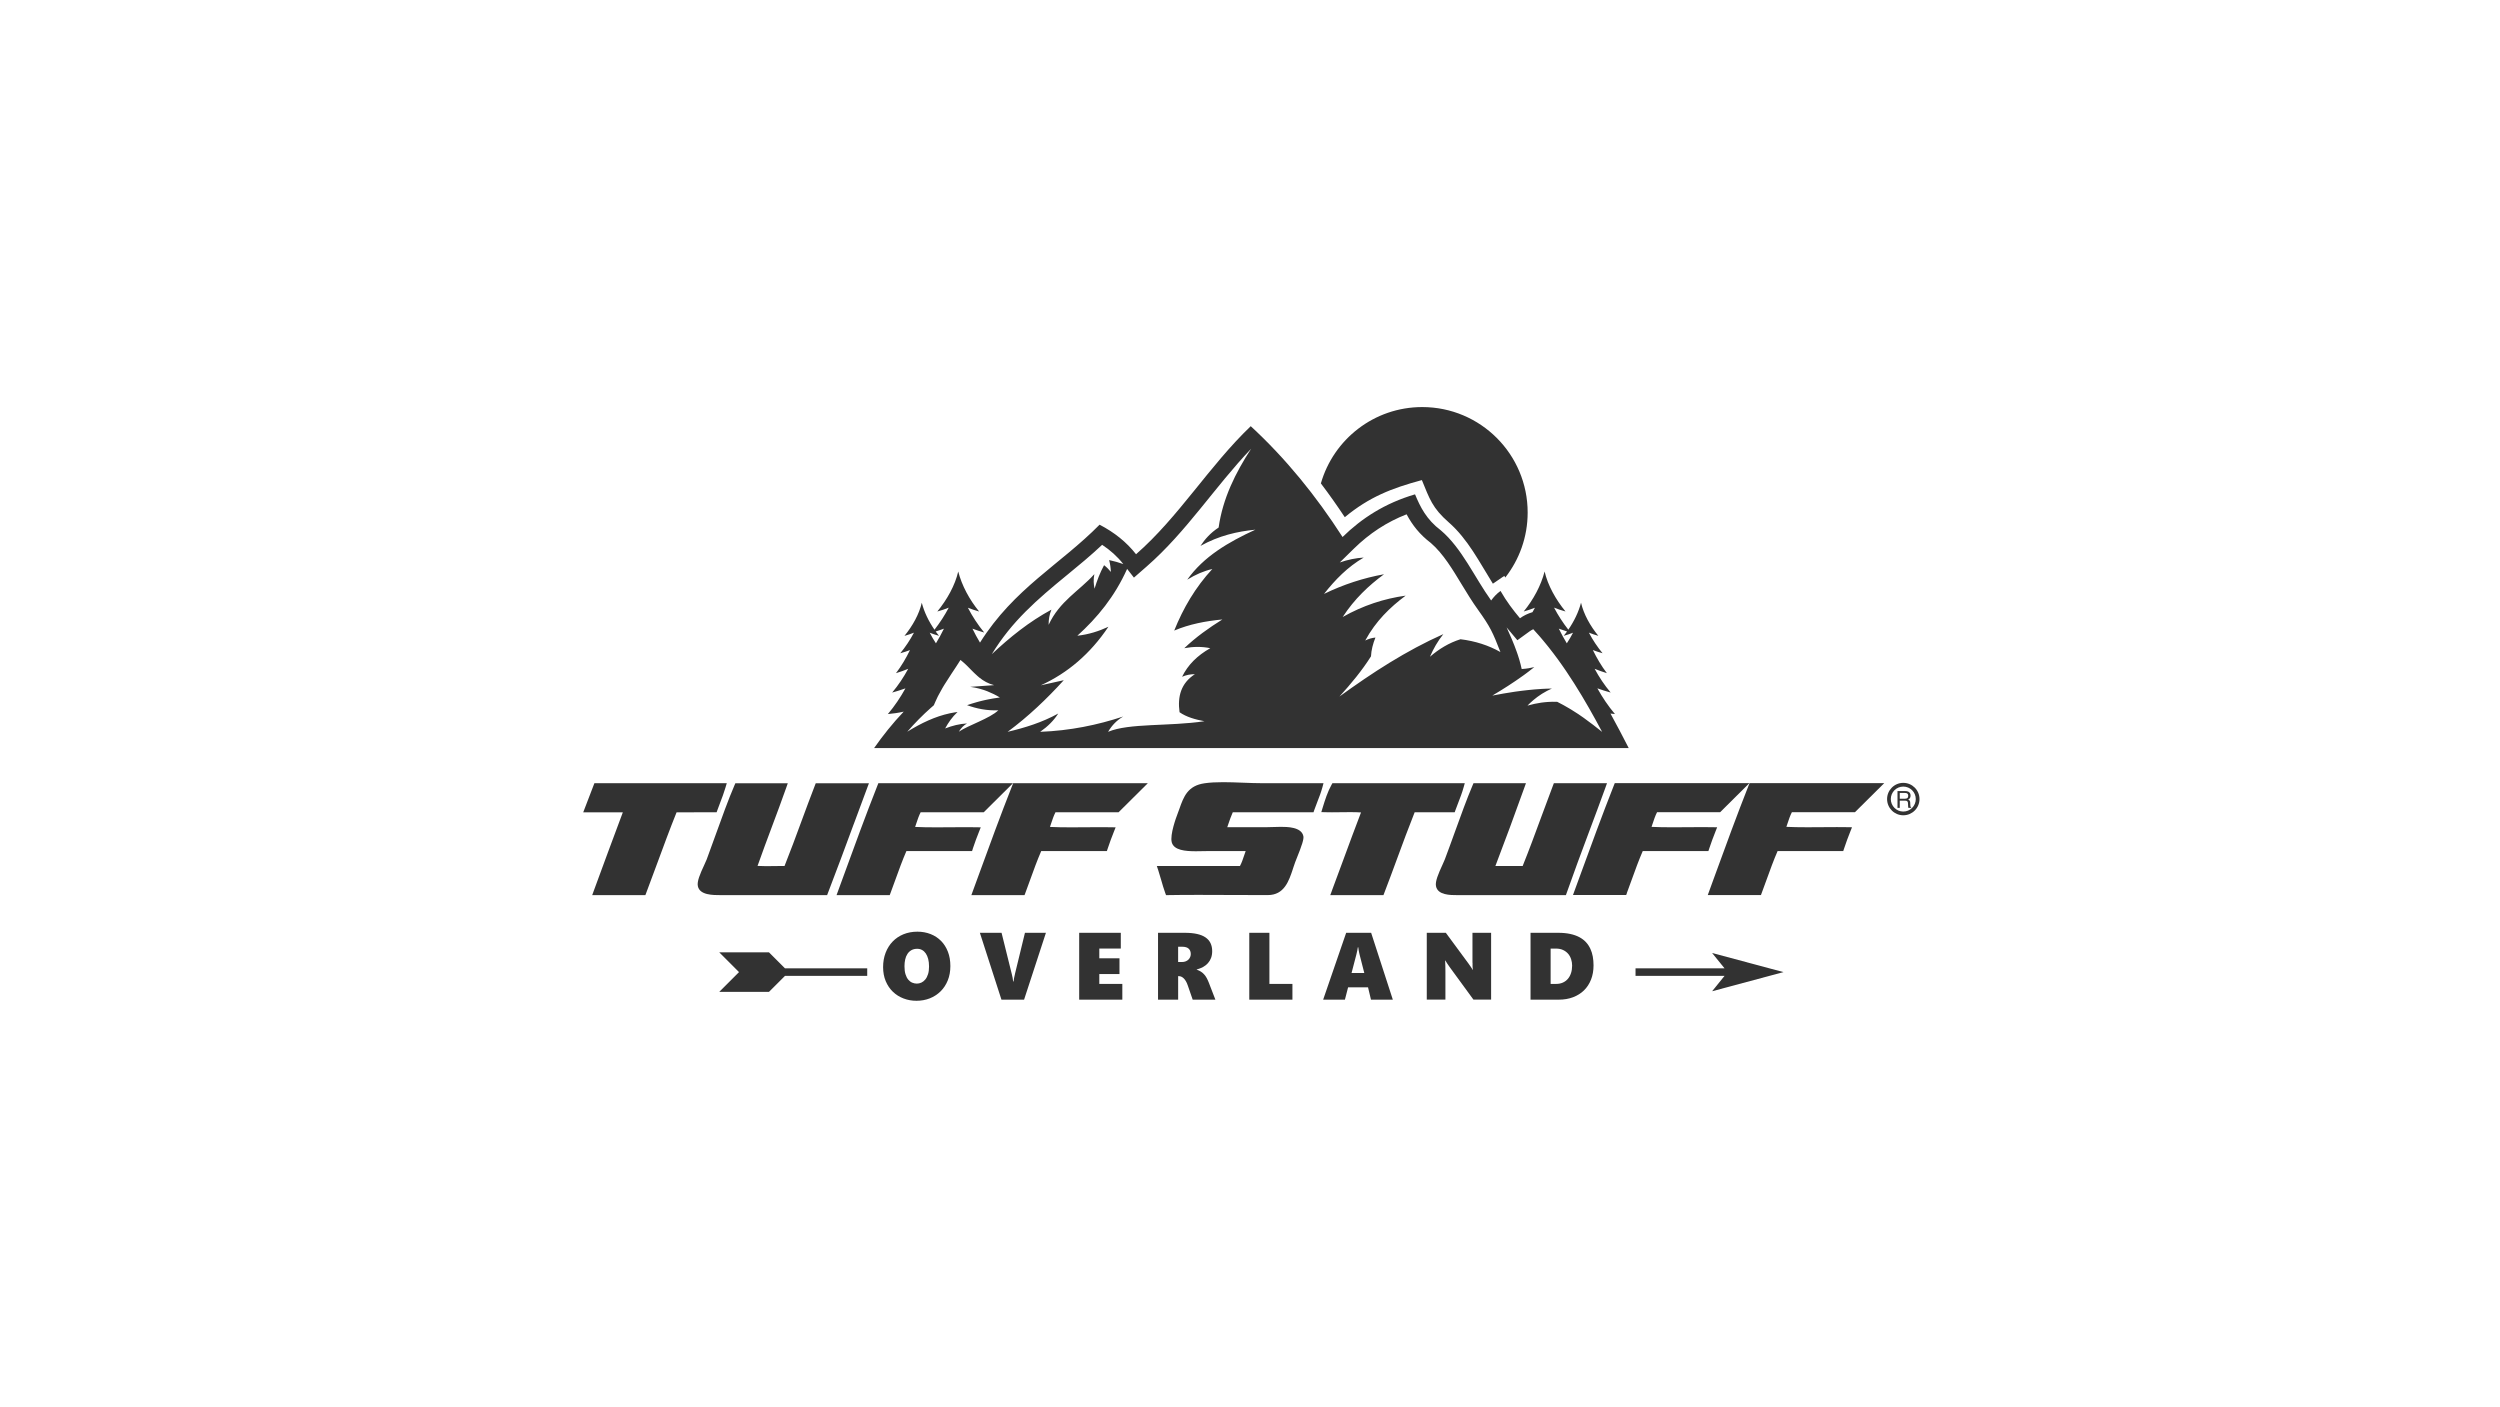 <svg xmlns="http://www.w3.org/2000/svg" fill="none" viewBox="0 0 1436 808" height="808" width="1436">
<path fill="#323232" d="M935.518 429.659C932.106 422.972 928.63 416.364 925.06 409.866C925.91 409.976 926.759 410.07 927.624 410.149C923.708 405.507 920.406 400.551 917.528 395.375C919.949 396.272 922.513 397.074 925.171 397.798C921.569 393.518 918.55 388.955 915.955 384.156C918.172 385.085 920.531 385.903 922.985 386.658C919.824 382.504 917.213 378.052 914.933 373.394C916.71 374.071 918.566 374.669 920.516 375.219C917.528 371.585 914.823 367.557 912.653 363.388C914.351 364.08 916.191 364.678 918.094 365.228C913.455 359.58 909.649 352.767 908.139 346.19C906.771 351.493 904.176 356.858 900.842 361.688C897.76 357.739 894.961 353.444 892.649 349.022C894.709 349.856 896.911 350.596 899.238 351.241C893.64 344.412 889.032 336.184 887.224 328.254C885.164 336.278 880.808 344.412 875.209 351.241C877.474 350.596 879.644 349.888 881.673 349.07C881.232 349.935 880.745 350.785 880.257 351.634C877.615 352.421 875.209 353.57 873.07 355.127C869.17 350.47 865.349 345.498 861.905 339.44C859.656 341.045 857.973 342.918 856.511 344.916C846.902 331.511 839.716 314.911 827.67 304.684C819.303 298.375 815.812 291.2 812.793 283.947C795.463 289.045 782.143 297.714 771.166 308.46C755.959 284.828 738.582 263.398 718.421 244.801C694.329 267.898 677.125 296.896 652.545 318.357C647.135 311.434 640.106 305.801 631.598 301.38C608.874 324.415 582.612 337.851 562.907 369.115C561.35 366.519 559.903 363.844 558.567 361.106C560.721 361.924 562.986 362.648 565.329 363.325C561.728 358.935 558.551 354.105 555.956 349.085C557.969 349.904 560.139 350.612 562.42 351.257C556.821 344.428 552.465 336.294 550.405 328.269C548.596 336.199 543.989 344.428 538.39 351.257C540.702 350.596 542.919 349.872 544.964 349.038C542.652 353.459 539.853 357.739 536.77 361.704C533.421 356.874 530.826 351.508 529.474 346.206C527.98 352.767 524.158 359.596 519.519 365.244C521.438 364.709 523.262 364.096 524.976 363.403C522.79 367.573 520.085 371.601 517.113 375.235C519.063 374.685 520.919 374.087 522.696 373.41C520.431 378.067 517.805 382.52 514.644 386.674C517.097 385.919 519.44 385.1 521.674 384.172C519.079 388.955 516.059 393.534 512.458 397.813C515.116 397.074 517.663 396.271 520.085 395.39C517.223 400.567 513.905 405.523 509.989 410.165C513.119 409.881 516.169 409.441 519.094 408.764C512.663 415.53 507.111 422.531 502.095 429.675H935.565L935.518 429.659ZM900.119 362.727C899.506 363.576 898.861 364.426 898.2 365.228C900.072 364.693 901.865 364.111 903.547 363.435C902.478 365.512 901.283 367.557 899.978 369.524C898.311 366.786 896.801 363.985 895.386 361.106C896.911 361.688 898.484 362.223 900.119 362.727ZM877.552 386.092C877.552 386.092 877.647 386.013 877.71 385.982C878.92 385.069 880.131 384.141 881.295 383.197C880.226 383.448 879.125 383.653 878.024 383.842C877.411 383.936 876.782 384.03 876.153 384.109C876.121 384.109 876.09 384.109 876.043 384.109C875.382 384.188 874.722 384.251 874.061 384.298C873.857 383.354 873.637 382.426 873.401 381.482C872.96 379.735 872.441 378.02 871.875 376.305C871.781 376.022 871.687 375.723 871.576 375.44C871.514 375.251 871.451 375.046 871.372 374.858C871.325 374.716 871.278 374.574 871.23 374.448C869.548 369.665 867.519 365.008 865.396 360.367C865.585 360.587 865.774 360.823 865.962 361.059C867.834 363.293 869.705 365.512 871.576 367.746C873.747 366.172 875.917 364.599 878.087 363.026L878.559 362.68C879.235 362.192 879.958 361.767 880.698 361.421C881.735 362.538 882.758 363.686 883.78 364.851C883.984 365.071 884.173 365.307 884.377 365.527C884.582 365.763 884.77 365.984 884.975 366.22C885.478 366.802 885.981 367.4 886.469 367.998C887.208 368.879 887.947 369.76 888.655 370.657C888.954 371.018 889.252 371.396 889.551 371.774C890.495 372.954 891.423 374.15 892.335 375.361C893.97 377.517 895.59 379.719 897.147 381.954C897.43 382.347 897.697 382.756 897.98 383.149C898.546 383.952 899.097 384.77 899.647 385.572C901.188 387.854 902.698 390.167 904.192 392.511C905.67 394.855 907.133 397.216 908.564 399.591C908.627 399.701 908.705 399.812 908.768 399.938C910.105 402.156 911.395 404.39 912.684 406.64C915.295 411.219 917.826 415.813 920.264 420.407C916.836 417.67 913.345 414.948 909.665 412.32C909.46 412.163 909.256 412.021 909.051 411.895C908.517 411.518 907.966 411.14 907.432 410.778C907.149 410.589 906.881 410.401 906.598 410.196C905.246 409.299 903.846 408.402 902.415 407.537C902.258 407.443 902.085 407.348 901.912 407.238C901.723 407.128 901.519 407.002 901.33 406.892C900.324 406.294 899.301 405.712 898.263 405.13C898.122 405.051 897.98 404.972 897.839 404.894C896.722 404.28 895.574 403.682 894.411 403.1H894.002C892.335 403.053 890.668 403.1 889.032 403.21C888.844 403.21 888.655 403.242 888.466 403.257C888.152 403.289 887.853 403.305 887.538 403.336C887.161 403.368 886.768 403.415 886.39 403.462C886.107 403.493 885.808 403.525 885.525 403.572C885.462 403.572 885.4 403.572 885.337 403.588C882.648 403.981 880.006 404.548 877.379 405.303C878.496 404.138 879.66 403.069 880.855 402.062C881.547 401.479 882.239 400.929 882.946 400.41C883.072 400.315 883.198 400.221 883.339 400.126C884.11 399.576 884.881 399.041 885.667 398.537C885.84 398.427 886.013 398.317 886.202 398.223C886.862 397.813 887.523 397.436 888.199 397.074C888.262 397.042 888.325 397.011 888.387 396.964C888.545 396.885 888.702 396.791 888.875 396.712C889.693 396.287 890.542 395.878 891.391 395.501C890.621 395.501 889.834 395.548 889.064 395.563C888.702 395.563 888.356 395.563 887.994 395.595C887.46 395.611 886.925 395.642 886.39 395.674C886.186 395.674 885.997 395.689 885.793 395.705C885.651 395.705 885.51 395.705 885.368 395.721C885.258 395.737 885.132 395.752 885.022 395.752C883.937 395.815 882.852 395.894 881.751 395.988C881.515 396.004 881.279 396.035 881.043 396.051C880.021 396.146 878.983 396.24 877.945 396.35C877.474 396.397 877.002 396.46 876.53 396.508C875.728 396.602 874.91 396.696 874.093 396.791C873.149 396.917 872.205 397.042 871.246 397.168C870.869 397.216 870.491 397.263 870.098 397.326C870.035 397.326 869.972 397.341 869.894 397.357C865.695 397.971 861.449 398.726 857.187 399.544C863.367 395.878 869.343 392.071 874.942 388.027C874.942 388.027 874.942 388.027 874.957 388.027C875.052 387.964 875.146 387.885 875.241 387.807C875.539 387.586 875.854 387.366 876.153 387.146C876.624 386.8 877.065 386.453 877.537 386.107L877.552 386.092ZM783.338 320.261C778.746 320.528 774.154 321.488 769.578 323.077C772.283 320.434 774.988 317.791 777.677 315.132C786.609 306.383 796.548 299.854 807.949 295.417C811.346 301.758 815.513 307.044 821.882 311.89C829.069 318.074 834.62 327.514 839.495 335.538C842.531 340.526 845.566 345.53 848.978 350.265C856.071 360.146 857.439 363.23 861.842 374.543C855.08 370.704 847.453 368.234 838.914 367.179C832.356 369.241 826.584 372.733 821.363 377.249C823.329 372.686 825.782 368.312 829.053 364.237C807.792 373.709 788.292 386.359 769.373 400.095C776.104 392.684 782.394 385.085 787.49 377.013C787.694 373.331 788.622 369.728 790.053 366.204C788.024 366.393 786.074 366.991 784.187 367.919C790.289 356.669 798.482 348.802 807.414 342.131C795.007 343.846 782.929 347.795 771.245 354.403C778.023 343.988 786.2 336.325 794.991 329.843C783.149 331.983 771.669 335.727 760.52 341.14C766.92 332.99 774.107 325.626 783.322 320.261H783.338ZM651.318 331.794C653.772 329.654 656.225 327.514 658.663 325.374C681.575 305.392 697.836 279.541 718.641 257.766C709.662 271.611 702.365 286.213 699.975 303.016C695.178 306.179 692.064 309.766 689.548 313.574C700.211 307.642 710.684 305.266 721.095 304.244C705.667 311.34 691.388 319.647 681.953 332.974C686.655 330.047 691.451 327.955 696.358 326.838C686.592 337.395 679.625 349.353 674.467 362.207C683.211 358.51 692.536 356.732 702.129 355.82C694.329 360.681 686.891 365.984 680.254 372.324C685.381 371.365 690.366 371.317 695.178 372.324C687.756 376.51 682.283 381.922 678.996 388.735C681.355 387.712 683.808 387.224 686.34 387.256C678.367 392.401 676.291 400.048 677.534 409.11C681.544 411.895 686.545 413.28 691.829 414.271C671.479 417.323 648.441 415.262 636.489 420.36C638.691 416.568 641.6 413.657 645.17 411.565C630.356 416.458 614.63 419.715 597.473 420.36C601.907 417.261 605.383 413.768 607.852 409.85C598.558 414.979 588.761 418.016 578.775 420.36C590.711 411.549 601.247 401.464 611.044 390.702C606.641 391.677 602.238 392.668 597.834 393.644C613.246 386.611 626.283 375.534 636.678 360.005C631.252 362.538 625.418 364.426 618.829 365.165C630.277 354.828 640.295 342.666 647.418 326.775C648.818 328.553 650.611 330.85 651.35 331.809L651.318 331.794ZM612.758 330.425C619.694 324.745 626.566 319.065 633.076 312.944C637.668 315.965 641.789 319.616 645.233 324.005C642.638 323.061 639.917 322.322 637.086 321.708C637.684 323.974 637.999 326.255 638.093 328.521C637.008 327.184 635.797 325.862 634.177 324.651C631.803 329.025 630.104 333.54 628.705 338.15C628.186 335.649 627.965 332.958 628.594 329.796C619.835 339.503 608.638 345.262 602.332 358.903C602.285 355.757 602.835 352.846 603.936 350.187C591.088 357.11 580.048 366.062 569.685 375.77C581.212 356.858 595.617 344.475 612.743 330.425H612.758ZM539.365 365.228C538.705 364.41 538.06 363.576 537.447 362.727C539.082 362.223 540.671 361.688 542.196 361.106C540.796 363.985 539.271 366.786 537.604 369.524C536.299 367.557 535.104 365.512 534.034 363.435C535.701 364.111 537.494 364.693 539.381 365.228H539.365ZM534.852 406.451C535.371 405.995 535.874 405.555 536.393 405.098C536.66 404.469 536.928 403.84 537.211 403.21C537.651 402.172 538.139 401.165 538.626 400.158C538.799 399.796 539.004 399.434 539.192 399.088C539.916 397.703 540.671 396.35 541.457 394.997C541.787 394.431 542.117 393.88 542.463 393.329C543.784 391.174 545.168 389.065 546.568 386.941C547.433 385.635 548.298 384.329 549.163 383.024C549.225 382.913 549.304 382.803 549.367 382.709C550.153 381.513 550.94 380.302 551.694 379.074C552.166 379.452 552.622 379.83 553.063 380.207C553.141 380.27 553.22 380.349 553.298 380.412C553.377 380.475 553.456 380.553 553.534 380.616C553.817 380.868 554.101 381.135 554.384 381.387C554.431 381.434 554.478 381.482 554.525 381.513C554.651 381.639 554.777 381.749 554.918 381.875C555.17 382.127 555.437 382.378 555.689 382.63C556.522 383.448 557.324 384.282 558.126 385.1C558.284 385.258 558.441 385.415 558.598 385.572C558.976 385.95 559.353 386.328 559.746 386.705C559.762 386.721 559.778 386.737 559.809 386.752C559.856 386.784 559.888 386.831 559.935 386.863C559.982 386.91 560.045 386.973 560.092 387.02C560.485 387.398 560.878 387.759 561.287 388.121C561.303 388.137 561.334 388.169 561.35 388.184C561.743 388.53 562.152 388.877 562.561 389.223C562.577 389.238 562.593 389.254 562.624 389.27C564.936 391.126 567.578 392.668 571.022 393.55C566.445 393.88 561.869 394.21 557.293 394.525C558.126 394.635 558.944 394.777 559.778 394.934C560.029 394.981 560.281 395.044 560.532 395.091C561.099 395.217 561.665 395.343 562.231 395.485C562.53 395.563 562.813 395.642 563.096 395.721C563.615 395.862 564.149 396.035 564.668 396.193C564.951 396.287 565.25 396.382 565.533 396.476C566.084 396.665 566.634 396.869 567.185 397.09C569.622 398.049 572.012 399.229 574.324 400.63C573.05 400.787 571.792 400.992 570.534 401.196C570.377 401.212 570.235 401.243 570.078 401.275C569.622 401.354 569.182 401.432 568.741 401.527C568.38 401.59 568.018 401.668 567.656 401.731C567.232 401.81 566.807 401.904 566.367 401.999C565.989 402.077 565.596 402.172 565.219 402.25C564.826 402.345 564.432 402.439 564.039 402.534C563.63 402.628 563.222 402.738 562.813 402.833C562.451 402.927 562.074 403.021 561.712 403.131C561.429 403.21 561.13 403.273 560.847 403.367C560.847 403.367 560.847 403.367 560.863 403.367C559.054 403.871 557.261 404.437 555.484 405.051C561.036 407.081 566.933 408.261 573.443 407.993C568.521 412.713 556.129 416.615 550.751 420.297C552.088 418.047 553.676 416.568 555.437 415.546C551.207 415.766 547.024 416.82 542.888 418.425C544.728 415.058 546.929 411.832 550.012 408.969C549.524 409.032 549.021 409.095 548.534 409.173C548.439 409.189 548.329 409.205 548.235 409.221C547.417 409.346 546.615 409.504 545.797 409.677C545.687 409.693 545.577 409.708 545.483 409.74C545.483 409.74 545.498 409.74 545.514 409.74C537.305 411.502 529.191 415.294 521.139 420.297C525.401 415.388 529.961 410.747 534.915 406.373L534.852 406.451Z"></path>
<path fill="#323232" d="M816.724 275.765C821.159 286.543 822.747 291.798 832.057 299.948C843.175 309.656 849.796 322.935 857.502 335.271C857.643 335.161 857.8 335.066 857.942 334.972L864.075 330.771L864.625 331.746C872.677 321.456 877.489 308.492 877.489 294.41C877.489 260.944 850.378 233.818 816.928 233.818C789.282 233.818 765.976 252.353 758.711 277.669C763.492 283.978 768.068 290.461 772.44 297.069C786.64 285.379 799.378 280.454 816.708 275.765H816.724Z"></path>
<path fill="#323232" d="M398.681 466.571C402.849 466.571 406.906 466.555 410.303 466.571H411.624L412.064 465.343C412.583 463.88 413.149 462.417 413.684 461.001C414.753 458.216 415.854 455.337 416.75 452.268L417.458 449.877H341.423L335.007 466.586H337.507C340.825 466.555 344.867 466.571 349.05 466.586C351.959 466.586 354.932 466.586 357.762 466.586C351.834 482.415 346.377 497.189 341.077 511.648L340.165 514.15H370.705L371.161 512.954C373.394 507.086 375.611 501.06 377.75 495.238C381.241 485.766 384.842 475.98 388.632 466.586C391.872 466.586 395.316 466.586 398.681 466.586V466.571Z"></path>
<path fill="#323232" d="M490.395 473.383C492.942 466.508 495.569 459.38 498.179 452.41L499.123 449.893H468.567L468.111 451.073C465.453 457.917 462.859 464.966 460.342 471.779C457.229 480.259 454.005 488.991 450.64 497.425C450.073 497.425 449.492 497.425 448.847 497.425C447.369 497.425 445.843 497.441 444.381 497.472C442.918 497.503 441.424 497.519 439.977 497.519C438.09 497.519 436.518 497.472 435.134 497.378C437.807 489.794 440.638 482.242 443.374 474.91C446.126 467.562 448.973 459.962 451.646 452.363L452.511 449.893H422.396L421.908 451.01C418.307 459.396 414.564 469.796 410.947 479.85C409.28 484.46 407.566 489.243 405.915 493.68C405.648 494.404 405.129 495.521 404.531 496.811C402.093 502.051 400.269 506.283 400.851 509.021C401.952 514.166 409.343 514.166 414.234 514.166C414.816 514.166 415.413 514.166 415.98 514.166C416.53 514.166 417.08 514.166 417.615 514.166H475.093L475.549 512.97C480.598 499.864 485.567 486.411 490.379 473.383H490.395Z"></path>
<path fill="#323232" d="M606.264 466.571H642.497L659.308 449.877H581.968L581.496 451.057C574.702 468.238 568.192 486.096 561.901 503.357C560.895 506.126 559.888 508.879 558.866 511.648L557.954 514.15H588.494L588.95 512.939C589.909 510.405 590.837 507.794 591.749 505.292C593.731 499.801 595.775 494.137 598.071 488.866H635.782L636.207 487.591C637.386 483.972 638.691 480.574 639.824 477.726L640.814 475.224L638.125 475.177C636.317 475.146 634.367 475.13 632.165 475.13C629.334 475.13 626.441 475.146 623.626 475.177C620.827 475.209 617.933 475.224 615.118 475.224C610.337 475.224 606.516 475.146 603.103 474.988C603.308 474.406 603.497 473.824 603.685 473.242C604.487 470.835 605.242 468.553 606.264 466.571Z"></path>
<path fill="#323232" d="M558.741 487.591C559.92 483.972 561.225 480.574 562.358 477.726L563.348 475.224L560.675 475.177C558.866 475.146 556.916 475.13 554.715 475.13C551.884 475.13 548.99 475.146 546.175 475.177C543.376 475.209 540.483 475.224 537.668 475.224C532.887 475.224 529.066 475.146 525.653 474.988C525.858 474.406 526.046 473.824 526.235 473.242C527.037 470.835 527.792 468.553 528.814 466.571H565.047L581.858 449.877H504.517L504.061 451.057C497.268 468.238 490.757 486.096 484.467 503.357C483.46 506.126 482.454 508.879 481.432 511.648L480.52 514.15H511.059L511.515 512.939C512.459 510.405 513.403 507.794 514.315 505.292C516.296 499.801 518.34 494.137 520.636 488.866H558.347L558.772 487.591H558.741Z"></path>
<path fill="#323232" d="M742.671 498.967C743.08 497.74 743.489 496.481 743.929 495.301C744.055 494.939 744.322 494.294 744.652 493.46C747.971 485.263 748.977 481.943 748.663 480.322C747.593 474.941 739.211 474.941 735.626 474.941C733.88 474.941 732.166 475.004 730.483 475.067C729.052 475.114 727.7 475.162 726.552 475.162H704.929C705.133 474.595 705.322 474.029 705.51 473.462C706.313 471.134 707.13 468.726 708.105 466.571H754.481L754.906 465.312C755.472 463.676 756.101 462.055 756.714 460.498C757.736 457.886 758.79 455.18 759.592 452.222L760.221 449.877H725.215C721.488 449.877 717.604 449.72 713.83 449.578C710.118 449.437 706.265 449.279 702.633 449.279C698.418 449.279 695.053 449.468 692.049 449.893C682.157 451.246 679.877 457.713 677.455 464.557C677.078 465.643 676.669 466.775 676.229 467.908C675.773 469.073 671.857 479.488 673.068 483.863C674.294 488.362 680.742 488.96 686.875 488.96C688.291 488.96 689.674 488.929 691.027 488.897C692.206 488.866 693.307 488.85 694.314 488.85H715.512C715.213 489.684 714.93 490.534 714.647 491.352C713.908 493.57 713.201 495.679 712.226 497.441H664.481L665.299 499.88C665.897 501.689 666.447 503.609 666.982 505.465C667.69 507.935 668.429 510.5 669.309 512.907L669.765 514.15H671.086C675.82 514.056 681.576 514.024 688.684 514.024C695.32 514.024 702.208 514.056 708.86 514.087C715.984 514.119 722.652 514.15 728.25 514.135C737.686 514.119 740.344 506.063 742.687 498.967H742.671Z"></path>
<path fill="#323232" d="M765.049 511.633L764.105 514.15H794.661L795.117 512.954C797.649 506.409 800.118 499.659 802.524 493.145C805.763 484.366 809.097 475.287 812.588 466.555H835.58L836.02 465.328C836.539 463.896 837.089 462.464 837.624 461.064C838.709 458.263 839.842 455.368 840.706 452.221L841.367 449.861H765.348L764.813 450.805C762.596 454.786 761.117 459.38 759.671 464.148L758.963 466.476L761.385 466.539C762.501 466.571 763.696 466.587 765.065 466.587C766.81 466.587 768.603 466.555 770.333 466.539C772.063 466.508 773.84 466.492 775.554 466.492C777.991 466.492 779.989 466.539 781.766 466.665C778.337 475.586 774.988 484.696 771.732 493.539C769.546 499.47 767.282 505.622 765.033 511.617L765.049 511.633Z"></path>
<path fill="#323232" d="M922.168 452.363L923.064 449.877H892.54L892.084 451.073C889.772 457.146 887.476 463.377 885.259 469.387C881.846 478.67 878.324 488.252 874.612 497.441H858.949C864.437 483.091 870.036 467.94 875.619 452.347L876.515 449.861H846.384L845.897 450.994C842.516 458.956 839.024 468.632 835.643 477.994C833.756 483.217 831.806 488.63 829.903 493.649C829.62 494.373 829.133 495.474 828.551 496.733C826.129 502.019 824.321 506.283 824.824 508.958C825.799 514.166 832.938 514.166 837.216 514.166C837.971 514.166 838.741 514.166 839.496 514.166C840.22 514.166 840.927 514.15 841.619 514.15H899.459L899.9 512.907C904.035 501.107 908.454 489.306 912.716 477.899C915.846 469.56 919.07 460.938 922.168 452.379V452.363Z"></path>
<path fill="#323232" d="M1004.46 451.042C997.668 468.223 991.157 486.081 984.867 503.341C983.861 506.11 982.854 508.864 981.848 511.633L980.936 514.135H1011.48L1011.93 512.923C1012.89 510.39 1013.82 507.794 1014.73 505.276C1016.71 499.785 1018.76 494.121 1021.05 488.85H1058.76L1059.19 487.56C1060.37 483.941 1061.67 480.543 1062.8 477.679L1063.8 475.177L1061.12 475.13C1059.31 475.099 1057.36 475.083 1055.16 475.083C1052.33 475.083 1049.44 475.115 1046.62 475.13C1043.82 475.162 1040.93 475.177 1038.12 475.177C1033.33 475.177 1029.51 475.099 1026.1 474.941C1026.3 474.359 1026.49 473.777 1026.68 473.195C1027.47 470.788 1028.24 468.506 1029.26 466.524H1065.49L1082.31 449.83H1004.96L1004.49 450.994L1004.46 451.042Z"></path>
<path fill="#323232" d="M934.465 512.939C935.409 510.406 936.352 507.81 937.265 505.292C939.246 499.801 941.29 494.137 943.586 488.866H981.297L981.722 487.576C982.901 483.957 984.207 480.558 985.339 477.695L986.33 475.193L983.656 475.146C981.848 475.114 979.898 475.099 977.696 475.099C974.865 475.099 971.972 475.13 969.157 475.146C966.358 475.177 963.464 475.193 960.665 475.193C955.884 475.193 952.063 475.114 948.65 474.957C948.839 474.375 949.043 473.793 949.232 473.211C950.034 470.803 950.789 468.522 951.811 466.539H988.044L1004.85 449.846H927.514L927.058 451.01C920.265 468.191 913.754 486.049 907.464 503.31C906.457 506.079 905.451 508.832 904.429 511.601L903.517 514.103H934.072L934.528 512.892L934.465 512.939Z"></path>
<path fill="#323232" d="M1097.37 463.204C1097.32 463.031 1097.29 462.747 1097.28 462.385L1097.23 461.095C1097.21 460.529 1097.1 460.136 1096.91 459.884C1096.73 459.632 1096.44 459.427 1096.06 459.286C1096.49 459.066 1096.84 458.767 1097.07 458.405C1097.31 458.043 1097.43 457.571 1097.43 456.989C1097.43 455.887 1096.99 455.116 1096.1 454.707C1095.62 454.487 1095.03 454.393 1094.3 454.393H1089.92V464.037H1091.22V459.899H1094.11C1094.63 459.899 1095.01 459.962 1095.26 460.073C1095.69 460.293 1095.91 460.718 1095.94 461.347L1096.02 462.952C1096.03 463.329 1096.06 463.581 1096.08 463.707C1096.1 463.833 1096.14 463.943 1096.19 464.022H1097.79V463.801C1097.59 463.707 1097.45 463.518 1097.37 463.204ZM1095.58 458.42C1095.23 458.672 1094.76 458.782 1094.16 458.782H1091.22V455.478H1094.32C1094.76 455.478 1095.11 455.541 1095.36 455.683C1095.84 455.935 1096.08 456.407 1096.08 457.083C1096.08 457.728 1095.91 458.169 1095.56 458.405L1095.58 458.42Z"></path>
<path fill="#323232" d="M1093.25 449.673C1088.11 449.673 1083.94 453.858 1083.94 458.987C1083.94 464.117 1088.12 468.302 1093.25 468.302C1098.38 468.302 1102.56 464.117 1102.56 458.987C1102.56 453.858 1098.38 449.673 1093.25 449.673ZM1093.25 466.162C1089.3 466.162 1086.08 462.952 1086.08 458.987C1086.08 455.022 1089.29 451.813 1093.25 451.813C1097.21 451.813 1100.42 455.022 1100.42 458.987C1100.42 462.952 1097.21 466.162 1093.25 466.162Z"></path>
<path fill="#323232" d="M990.574 556.207H939.449V560.549H990.574L983.435 569.376L1024.43 558.378L983.435 547.396L990.574 556.207Z"></path>
<path fill="#323232" d="M441.691 547.018H413.133L424.487 558.377L413.133 569.737H441.691L450.891 560.549H498.132V556.206H450.875L441.691 547.018Z"></path>
<path fill="#323232" d="M540.545 540.472C538.862 538.773 536.865 537.451 534.553 536.539C532.226 535.626 529.694 535.154 526.958 535.154C524.048 535.154 521.391 535.658 518.969 536.633C516.547 537.625 514.471 539.025 512.741 540.819C511.011 542.612 509.659 544.768 508.7 547.254C507.74 549.755 507.253 552.509 507.253 555.498C507.253 558.488 507.756 561.194 508.763 563.586C509.769 565.977 511.137 568.007 512.883 569.675C514.628 571.342 516.657 572.633 518.985 573.514C521.312 574.411 523.797 574.851 526.439 574.851C529.081 574.851 531.723 574.379 534.081 573.451C536.44 572.507 538.5 571.169 540.262 569.439C542.023 567.708 543.407 565.599 544.398 563.145C545.404 560.69 545.892 557.937 545.892 554.885C545.892 551.832 545.42 549.11 544.476 546.672C543.533 544.233 542.212 542.156 540.545 540.457V540.472ZM533.044 559.605C532.65 560.832 532.131 561.855 531.471 562.642C530.81 563.428 530.071 564.026 529.238 564.404C528.404 564.781 527.539 564.986 526.643 564.986C525.747 564.986 524.819 564.797 523.97 564.435C523.12 564.073 522.35 563.491 521.689 562.689C521.029 561.886 520.51 560.864 520.117 559.605C519.724 558.346 519.535 556.82 519.535 555.042C519.535 553.673 519.661 552.367 519.928 551.156C520.195 549.944 520.62 548.874 521.218 547.962C521.799 547.049 522.57 546.325 523.498 545.79C524.426 545.255 525.542 544.988 526.847 544.988C527.87 544.988 528.798 545.208 529.615 545.665C530.449 546.105 531.156 546.766 531.754 547.631C532.352 548.497 532.823 549.567 533.154 550.825C533.484 552.1 533.641 553.547 533.641 555.199C533.641 556.851 533.452 558.362 533.059 559.589L533.044 559.605Z"></path>
<path fill="#323232" d="M583.036 559.29C582.784 560.297 582.596 561.131 582.47 561.839C582.344 562.532 582.25 563.177 582.202 563.743H581.935C581.904 563.082 581.809 562.406 581.668 561.714C581.526 561.021 581.353 560.266 581.164 559.464L575.299 535.815H562.844L575.236 574.222H588.225L600.775 535.815H588.729L583.02 559.306L583.036 559.29Z"></path>
<path fill="#323232" d="M631.44 559.495H643.03V550.448H631.44V544.847H643.785V535.8H619.882V574.206H644.666V565.159H631.44V559.495Z"></path>
<path fill="#323232" d="M693.134 561.792C692.709 561.006 692.222 560.298 691.655 559.684C691.105 559.07 690.476 558.535 689.784 558.095C689.092 557.654 688.29 557.277 687.378 556.993V556.883C688.699 556.521 689.91 556.049 691.011 555.451C692.111 554.854 693.055 554.114 693.826 553.249C694.596 552.383 695.209 551.376 695.634 550.244C696.059 549.095 696.279 547.805 696.279 546.357C696.279 542.833 695.005 540.205 692.442 538.443C689.878 536.681 685.915 535.8 680.537 535.8H665.173V574.206H676.731V560.707H677.188C677.612 560.707 678.052 560.801 678.508 560.99C678.965 561.179 679.405 561.478 679.845 561.887C680.286 562.296 680.71 562.831 681.119 563.507C681.528 564.184 681.905 564.986 682.22 565.93L685.082 574.206H698.119L694.345 564.436C693.967 563.476 693.574 562.595 693.134 561.792ZM683.667 549.63C683.462 550.181 683.148 550.668 682.723 551.109C682.298 551.549 681.764 551.911 681.119 552.179C680.474 552.462 679.704 552.588 678.807 552.588H676.716V543.808H679.106C680.789 543.808 682.015 544.186 682.802 544.941C683.588 545.696 683.981 546.703 683.981 547.994C683.981 548.544 683.887 549.095 683.667 549.646V549.63Z"></path>
<path fill="#323232" d="M729.146 535.8H717.588V574.206H742.372V565.159H729.146V535.8Z"></path>
<path fill="#323232" d="M773.242 535.8L760.017 574.206H772.519L774.343 567.142H785.807L787.49 574.206H800.039L787.584 535.8H773.242ZM776.324 558.913L779.108 548.245C779.328 547.364 779.501 546.562 779.658 545.807C779.816 545.051 779.91 544.501 779.941 544.139H780.209C780.224 544.312 780.256 544.564 780.287 544.878C780.319 545.193 780.382 545.539 780.445 545.917C780.523 546.294 780.602 546.719 780.681 547.144C780.775 547.585 780.869 548.009 780.979 548.45L783.653 558.897H776.324V558.913Z"></path>
<path fill="#323232" d="M845.833 553.012C845.833 553.578 845.833 554.239 845.833 554.979C845.833 555.718 845.896 556.426 845.974 557.087H845.864C845.754 556.835 845.597 556.552 845.393 556.222C845.188 555.907 844.968 555.576 844.732 555.23C844.496 554.884 844.26 554.554 844.04 554.239C843.804 553.924 843.616 553.641 843.458 553.405L830.469 535.783H819.539V574.19H830.248V558.062C830.248 556.835 830.248 555.702 830.201 554.664C830.17 553.625 830.138 552.634 830.075 551.69H830.186C830.5 552.241 830.877 552.839 831.318 553.5C831.742 554.145 832.246 554.868 832.812 555.655L846.352 574.19H856.495V535.783H845.786V553.012H845.833Z"></path>
<path fill="#323232" d="M913.502 544.988C912.857 543.588 912.024 542.329 911.001 541.212C909.979 540.095 908.705 539.12 907.196 538.317C905.686 537.515 903.925 536.885 901.928 536.461C899.915 536.02 897.619 535.8 895.04 535.8H879.141V574.206H895.386C898.389 574.206 901.11 573.734 903.563 572.806C906.016 571.878 908.108 570.556 909.853 568.857C911.599 567.158 912.936 565.081 913.895 562.658C914.854 560.235 915.326 557.513 915.326 554.507C915.326 552.761 915.185 551.077 914.902 549.473C914.618 547.868 914.147 546.357 913.502 544.973V544.988ZM902.399 558.929C901.975 560.219 901.377 561.336 900.591 562.249C899.805 563.161 898.845 563.885 897.729 564.388C896.596 564.892 895.338 565.159 893.923 565.159H890.683V544.863H893.656C895.26 544.863 896.659 545.13 897.823 545.681C899.003 546.231 899.978 546.955 900.748 547.868C901.519 548.78 902.085 549.819 902.462 550.999C902.84 552.179 903.028 553.39 903.028 554.633C903.028 556.207 902.824 557.638 902.399 558.929Z"></path>
</svg>
